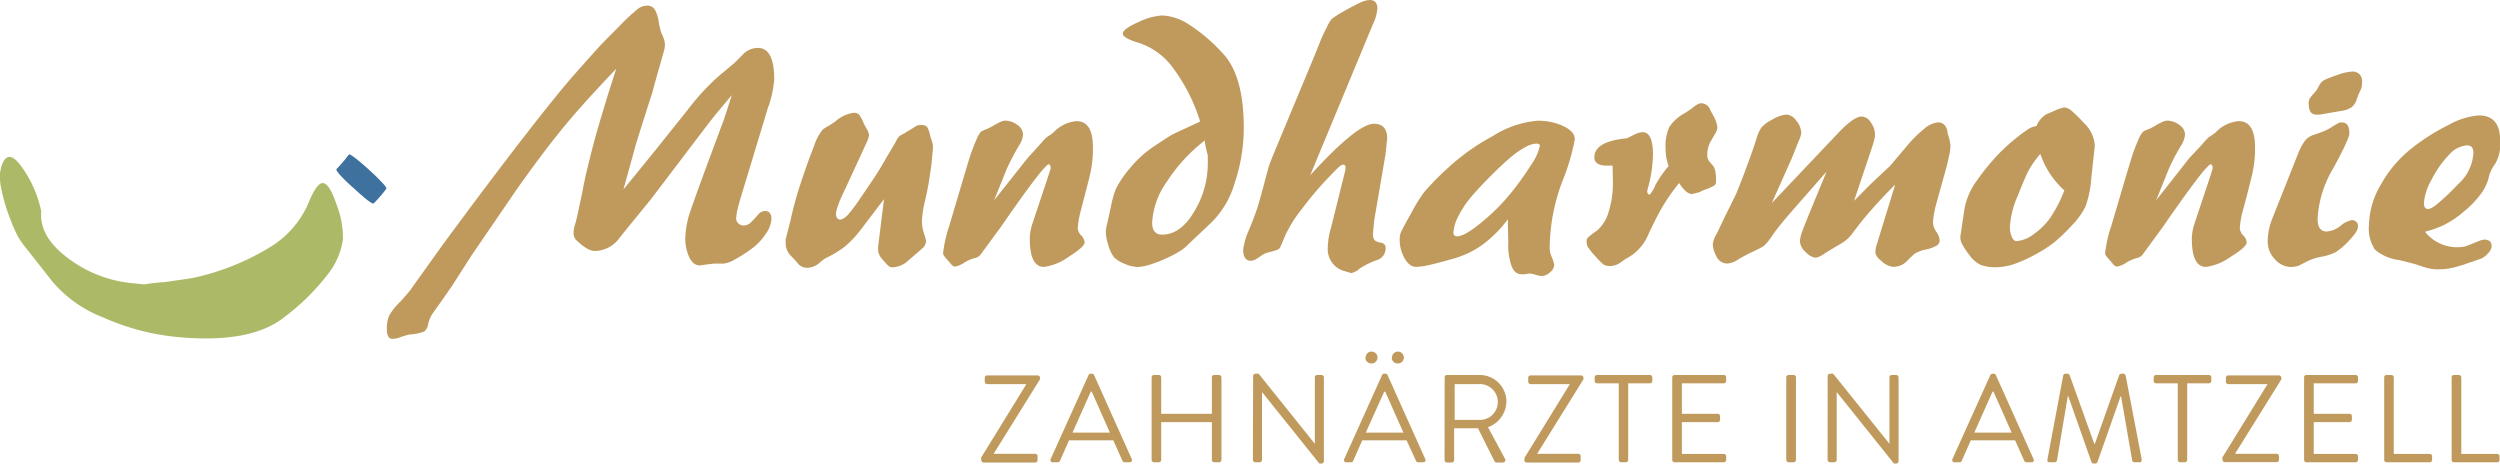 <svg viewBox="0 0 323.61 60" xmlns="http://www.w3.org/2000/svg"><g fill="#c09a5d"><path d="m61 33.12-2.48 3.88-1.52 2.18c-.55.76-.92 1.28-1.1 1.56a3.94 3.94 0 0 0 -.47 1.18 1.57 1.57 0 0 1 -.52 1 7.13 7.13 0 0 1 -2 .39l-1 .3a3.19 3.19 0 0 1 -1 .25c-.56.06-.83-.35-.83-1.24a4.07 4.07 0 0 1 .31-1.8 8.19 8.19 0 0 1 1.48-1.82l1.13-1.3 4.24-5.93q6-8.14 10.36-13.77t6.6-8.19c1.51-1.71 2.56-2.88 3.13-3.51s1.51-1.58 2.81-2.88a25.91 25.91 0 0 1 2.49-2.32 2 2 0 0 1 1.14-.37 1.1 1.1 0 0 1 1 .52 4.51 4.51 0 0 1 .49 1.51 11 11 0 0 0 .25 1.18c0 .14.15.41.32.82a2.94 2.94 0 0 1 .24 1 2.68 2.68 0 0 1 -.07.62c-.05.22-.24.88-.56 2s-.67 2.32-1 3.61c-.49 1.48-1.19 3.7-2.11 6.63l-1.63 5.91 4.22-5.19 4-5a30.8 30.8 0 0 1 4-4.39l2-1.68c.2-.16.59-.55 1.18-1.16a2.74 2.74 0 0 1 2-.91c1.42 0 2.12 1.37 2.12 4.09a13.84 13.84 0 0 1 -.83 3.71l-3.45 11.39q-.19.59-.42 1.5a7 7 0 0 0 -.22 1.31.8.8 0 0 0 .25.69 1 1 0 0 0 .69.3 1.34 1.34 0 0 0 1-.45c.3-.29.59-.61.87-.93a1.2 1.2 0 0 1 .91-.5c.56 0 .84.36.84 1.09a3.76 3.76 0 0 1 -.74 1.87 7.3 7.3 0 0 1 -1.85 1.95 18.41 18.41 0 0 1 -2.12 1.35 3.8 3.8 0 0 1 -1.45.55h-.6-.69l-.83.1-1 .14c-.53 0-1-.34-1.33-1a5.75 5.75 0 0 1 -.54-2.66 11.81 11.81 0 0 1 .74-3.6q.74-2.22 4.28-11.69l1-3.1-2.1 2.51c-.21.26-.83 1.05-1.84 2.37l-6.53 8.6-2.56 3.14-1.48 1.82a4 4 0 0 1 -3.28 1.74 2.2 2.2 0 0 1 -1-.35 5.45 5.45 0 0 1 -1.14-.88 1.27 1.27 0 0 1 -.55-1.09 3.11 3.11 0 0 1 .15-1q.15-.47.3-1.11l.69-3.25c.19-1.09.49-2.43.88-4s.77-3 1.11-4.17.7-2.36 1.06-3.55.81-2.58 1.33-4.19q-4.29 4.49-6.8 7.54t-5.97 7.91z"/><path d="m114.43 25.78-2.81 3.69a14.71 14.71 0 0 1 -2.1 2.32 12.78 12.78 0 0 1 -2.43 1.52 4.43 4.43 0 0 0 -1 .7 2.47 2.47 0 0 1 -1.53.65 1.53 1.53 0 0 1 -1.28-.55l-.15-.2-.64-.69a2.31 2.31 0 0 1 -.79-1.63v-.59l.3-1.19.34-1.34a47.32 47.32 0 0 1 1.41-5.07c.61-1.84 1.16-3.35 1.65-4.56a6.13 6.13 0 0 1 1.11-2.08 5.58 5.58 0 0 1 .76-.47l.3-.2.54-.35a4.42 4.42 0 0 1 2.42-1.14.94.94 0 0 1 .66.22 4.65 4.65 0 0 1 .62 1.16l.39.74a1 1 0 0 1 .2.4 1 1 0 0 0 .1.29 3 3 0 0 1 -.3 1l-3.35 7.25a9.16 9.16 0 0 0 -.44 1.15 3.11 3.11 0 0 0 -.2.92.79.79 0 0 0 .15.49.47.47 0 0 0 .39.2q.39 0 1-.6a26.07 26.07 0 0 0 1.75-2.36c.79-1.15 1.4-2.06 1.83-2.71s.92-1.48 1.48-2.47l1.08-1.82a3.32 3.32 0 0 1 .47-.77 2.8 2.8 0 0 1 .67-.42l1.47-.89a1 1 0 0 1 .69-.19 1.2 1.2 0 0 1 .77.17 3.38 3.38 0 0 1 .42 1.06l.05.25q.19.54.27.84a2.32 2.32 0 0 1 .07.59l-.2 2.22c-.16 1.08-.28 1.84-.34 2.26s-.23 1.24-.49 2.42a13 13 0 0 0 -.4 2.61 5.5 5.5 0 0 0 .4 2l.14.6a1.4 1.4 0 0 1 -.56 1c-.38.34-.94.83-1.68 1.45a3.22 3.22 0 0 1 -2 .94.94.94 0 0 1 -.61-.15 10.7 10.7 0 0 1 -.77-.84 2 2 0 0 1 -.59-1.13v-.59z"/><path d="m128.68 25.93 4.32-5.45 1.57-1.73c.37-.43.63-.72.79-.87a3.52 3.52 0 0 1 .6-.42l.19-.15.2-.15a4.67 4.67 0 0 1 3-1.48c1.41 0 2.12 1.12 2.12 3.37v.7a15.77 15.77 0 0 1 -.54 3.55l-1 3.87a12.05 12.05 0 0 0 -.42 2.36 1.48 1.48 0 0 0 .45.95 1.43 1.43 0 0 1 .44.89c0 .4-.7 1-2.09 1.89a7 7 0 0 1 -3.18 1.29c-1.22 0-1.83-1.22-1.83-3.65a6.34 6.34 0 0 1 .3-1.83l2-6c.13-.39.26-.81.4-1.23v-.3l-.2-.29c-.36-.07-2.44 2.62-6.21 8.08l-1.88 2.56-.69.94a1.31 1.31 0 0 1 -.89.59 4.93 4.93 0 0 0 -1.48.69 3.66 3.66 0 0 1 -1 .4c-.2 0-.41-.14-.64-.43s-.42-.5-.57-.66a2 2 0 0 1 -.29-.4.7.7 0 0 1 -.08-.2 17 17 0 0 1 .79-3.53l1.78-6c.56-1.88.92-3.08 1.11-3.6s.39-1.05.64-1.61a3.63 3.63 0 0 1 .56-1 2.65 2.65 0 0 1 .79-.37l.69-.35a8.75 8.75 0 0 1 1.09-.59 1.5 1.5 0 0 1 .59-.15 2.59 2.59 0 0 1 1.58.55 1.55 1.55 0 0 1 .74 1.24 3.16 3.16 0 0 1 -.55 1.47c-.36.61-.65 1.14-.88 1.59s-.45.89-.65 1.32z"/><path d="m155.35 15.73a23 23 0 0 0 -3.67-7.15 8.92 8.92 0 0 0 -4.17-3c-1.45-.43-2.17-.84-2.17-1.23s.66-.89 2-1.48a8.35 8.35 0 0 1 3.08-.87 6.83 6.83 0 0 1 3.11.94 21.26 21.26 0 0 1 4.61 3.82q2.86 2.85 2.86 9.8a22.25 22.25 0 0 1 -1.18 7.13 11.74 11.74 0 0 1 -3 5.1l-2.82 2.66a7.87 7.87 0 0 1 -1 .89 13.7 13.7 0 0 1 -1.7.94 16.41 16.41 0 0 1 -2.31.93 6 6 0 0 1 -1.75.35 4.47 4.47 0 0 1 -1.68-.42 3.89 3.89 0 0 1 -1.36-.84 4.5 4.5 0 0 1 -.71-1.48 6.07 6.07 0 0 1 -.35-1.85 6.48 6.48 0 0 1 .2-1.13c.13-.56.3-1.31.49-2.24a13.07 13.07 0 0 1 .62-2.17 13.32 13.32 0 0 1 1.7-2.52 14.43 14.43 0 0 1 3.35-3.05c1.32-.88 2.11-1.38 2.37-1.51zm.59 2.46a21.62 21.62 0 0 0 -4.88 5.3 10.16 10.16 0 0 0 -1.92 5.3c0 1.05.42 1.58 1.28 1.58q2.42 0 4.17-3a11.91 11.91 0 0 0 1.75-6.11v-1.15c-.17-.65-.34-1.29-.4-1.92z"/><path d="m177.73 3.1-8.13 19.58q6.1-6.66 8.23-6.66c1.15 0 1.73.63 1.73 1.88l-.2 2-1.48 8.63-.15 1.67a1.35 1.35 0 0 0 .2.89 1.65 1.65 0 0 0 .81.32c.41.08.62.3.62.67a1.59 1.59 0 0 1 -1.16 1.6 10.25 10.25 0 0 0 -2.2 1.08 2.28 2.28 0 0 1 -1.09.59l-1.17-.35a2.93 2.93 0 0 1 -1.87-2.9 9.9 9.9 0 0 1 .46-2.76l1.79-7.21.06-.49a.4.4 0 0 0 -.15-.29.2.2 0 0 1 -.14-.05 1 1 0 0 0 -.55.29c-.22.2-.8.78-1.72 1.75a44.05 44.05 0 0 0 -3.06 3.66 17.17 17.17 0 0 0 -2.19 3.47c-.35.84-.57 1.36-.67 1.56s-.37.35-.84.46l-1 .27a4.12 4.12 0 0 0 -.76.45 4.43 4.43 0 0 1 -.72.44 1 1 0 0 1 -.46.1c-.66 0-1-.48-1-1.43a9.25 9.25 0 0 1 .81-2.69c.54-1.33.92-2.35 1.13-3.06s.47-1.62.76-2.73.5-1.87.61-2.25.39-1.08.81-2.1l4.87-11.69c.36-.89.71-1.72 1-2.47s.63-1.39.89-1.9a4 4 0 0 1 .61-1 14.81 14.81 0 0 1 1.58-1c.9-.51 1.62-.88 2.16-1.13a3.31 3.31 0 0 1 1.14-.3c.66 0 1 .36 1 1.08a5.3 5.3 0 0 1 -.56 2.02z"/><path d="m195.19 29.38v-1a16.3 16.3 0 0 1 -3.36 3.35 11.94 11.94 0 0 1 -3.69 1.75q-2 .57-3.09.81a7.78 7.78 0 0 1 -1.8.25c-.52 0-1-.36-1.43-1.09a4.9 4.9 0 0 1 -.64-2.51 2.39 2.39 0 0 1 .27-1.11c.18-.34.42-.8.72-1.35l.64-1.14a19.81 19.81 0 0 1 1.53-2.46 34.22 34.22 0 0 1 3-3.06 28.14 28.14 0 0 1 5.86-4.19 12.89 12.89 0 0 1 5.77-2 7.64 7.64 0 0 1 3.43.71c1 .48 1.45 1.05 1.45 1.7a27.91 27.91 0 0 1 -1.62 5.45 25 25 0 0 0 -1.63 8.36 3.36 3.36 0 0 0 .12 1.06l.32.81.15.54a1.32 1.32 0 0 1 -.57 1 1.61 1.61 0 0 1 -1 .47 3.55 3.55 0 0 1 -1.08-.24l-.54-.09-.64.1h-.45q-.78 0-1.23-1a8.5 8.5 0 0 1 -.44-3.22zm3.64-10.79a3.15 3.15 0 0 0 -1.3.41 10.76 10.76 0 0 0 -1.83 1.24c-.67.54-1.58 1.38-2.71 2.51s-2 2.08-2.64 2.84a12.58 12.58 0 0 0 -1.58 2.41 5.2 5.2 0 0 0 -.63 2.09.44.44 0 0 0 .49.5c.62 0 1.64-.58 3.05-1.73a26 26 0 0 0 3.73-3.67 35.58 35.58 0 0 0 2.76-3.82 6.67 6.67 0 0 0 1.16-2.52c0-.16-.17-.26-.5-.26z"/><path d="m208.74 21.44h-.74q-1.62 0-1.62-1.08 0-2.07 4.24-2.46l.88-.45a2.68 2.68 0 0 1 1.14-.34c.88 0 1.33 1 1.33 2.91a17.77 17.77 0 0 1 -.74 4.63v.3l.25.29.24-.25a4.63 4.63 0 0 0 .55-1 12.92 12.92 0 0 1 1.72-2.48 9.68 9.68 0 0 1 -.3-1.14 7.25 7.25 0 0 1 -.09-1.18 5.89 5.89 0 0 1 .49-2.76 5.65 5.65 0 0 1 2.07-1.83l.74-.49a6.45 6.45 0 0 1 .89-.64 1 1 0 0 1 .49-.1 1.22 1.22 0 0 1 1.09.84l.34.64a4.46 4.46 0 0 1 .59 1.53 1.54 1.54 0 0 1 -.22.81c-.15.25-.36.62-.64 1.11a3.44 3.44 0 0 0 -.44 1.7 1.32 1.32 0 0 0 .25.88c.16.2.32.38.46.54a1.5 1.5 0 0 1 .32.72 6 6 0 0 1 .1 1.26.72.72 0 0 1 -.22.61 6 6 0 0 1 -1.31.57l-.64.3-.93.24c-.5 0-1.05-.47-1.68-1.43a25.86 25.86 0 0 0 -2.07 2.94c-.56.93-1.19 2.17-1.9 3.69a6.16 6.16 0 0 1 -2.93 3.18l-.64.45a2.46 2.46 0 0 1 -1.33.49 1.73 1.73 0 0 1 -.87-.17 8.1 8.1 0 0 1 -1.06-1.06 9.6 9.6 0 0 1 -1-1.21 1.64 1.64 0 0 1 -.17-.76.68.68 0 0 1 .15-.47 8.36 8.36 0 0 1 1.11-.86 4.78 4.78 0 0 0 1.55-2.37 12.16 12.16 0 0 0 .59-4z"/><path d="m229.35 26.28 8.93-9.42c1.18-1.18 2.08-1.78 2.71-1.78a1.51 1.51 0 0 1 1.18.77 2.75 2.75 0 0 1 .54 1.6 1.88 1.88 0 0 1 -.05.45 10.09 10.09 0 0 1 -.28 1l-2.38 7.1 1.48-1.5c.46-.48 1.52-1.49 3.16-3l2.11-2.5a16 16 0 0 1 2.34-2.34 3.22 3.22 0 0 1 1.76-.82c.75 0 1.18.5 1.28 1.48l.2.64.14.79a5.82 5.82 0 0 1 -.1 1.09c-.07.36-.19.88-.35 1.57l-1.39 5a12.46 12.46 0 0 0 -.42 2.33 2.27 2.27 0 0 0 .42 1.24 2.27 2.27 0 0 1 .41.89.81.81 0 0 1 -.27.87 4.29 4.29 0 0 1 -1.45.55 5 5 0 0 0 -1.41.5 11.26 11.26 0 0 0 -1.06 1 2.45 2.45 0 0 1 -1.82.75 2.61 2.61 0 0 1 -1.41-.68c-.57-.45-.86-.86-.86-1.22a3.19 3.19 0 0 1 .2-1.06l2.36-7.69q-1.77 1.77-3.13 3.33c-.9 1-1.65 2-2.24 2.76a4.89 4.89 0 0 1 -1.72 1.6l-1 .59-.89.54a4.55 4.55 0 0 1 -.84.5 1.46 1.46 0 0 1 -.49.15 2.12 2.12 0 0 1 -1.26-.72 2 2 0 0 1 -.76-1.41 4.52 4.52 0 0 1 .32-1.33c.21-.59.65-1.67 1.3-3.25l1.83-4.44-3.32 3.79q-1.58 1.79-2.31 2.67c-.49.6-1 1.24-1.48 1.94a6.39 6.39 0 0 1 -1.05 1.26c-.22.14-.88.48-2 1l-1.18.64a3 3 0 0 1 -1.47.6 1.52 1.52 0 0 1 -1.45-.94 3.51 3.51 0 0 1 -.47-1.53 3.29 3.29 0 0 1 .54-1.43l1-2.12.69-1.38c.26-.49.49-1 .69-1.4s.47-1.14.84-2.07.71-1.89 1.06-2.84.62-1.77.83-2.44a5.76 5.76 0 0 1 .62-1.43 4.78 4.78 0 0 1 1.45-1.06 4.17 4.17 0 0 1 1.85-.64 1.72 1.72 0 0 1 1.24.79 2.59 2.59 0 0 1 .64 1.63 3.16 3.16 0 0 1 -.27.86c-.19.44-.47 1.17-.87 2.19z"/><path d="m263.61 16.32a3 3 0 0 1 1.29-1.53l1.57-.69.74-.2a1.84 1.84 0 0 1 .87.37 24.07 24.07 0 0 1 1.75 1.73 4.3 4.3 0 0 1 1.33 2.86l-.45 4.14a13.78 13.78 0 0 1 -.76 3.75 9.92 9.92 0 0 1 -1.8 2.47 22.28 22.28 0 0 1 -2.27 2.17 17 17 0 0 1 -2.36 1.52 17.74 17.74 0 0 1 -2.72 1.24 7.38 7.38 0 0 1 -2.36.44 5.43 5.43 0 0 1 -2.1-.32 4 4 0 0 1 -1.43-1.27 10.33 10.33 0 0 1 -.93-1.41 2 2 0 0 1 -.23-.93l.25-1.68.25-1.68a8.73 8.73 0 0 1 1.7-4 29.23 29.23 0 0 1 2.69-3.3 24.47 24.47 0 0 1 2.48-2.24 16.49 16.49 0 0 1 1.61-1.16 2.71 2.71 0 0 1 .88-.28zm.5 3.6a12.69 12.69 0 0 0 -1.48 2.08c-.33.61-.81 1.74-1.46 3.38a11.63 11.63 0 0 0 -1 4 3 3 0 0 0 .25 1.28c.16.37.36.55.59.55a4.16 4.16 0 0 0 2.29-.94 8.68 8.68 0 0 0 2.17-2.19 18.26 18.26 0 0 0 1.75-3.43 11.12 11.12 0 0 1 -3.11-4.73z"/><path d="m279.1 25.93 4.28-5.45 1.62-1.73a10.92 10.92 0 0 1 .79-.87 3.43 3.43 0 0 1 .59-.42l.2-.15.2-.15a4.65 4.65 0 0 1 3-1.48c1.41 0 2.12 1.12 2.12 3.37v.7a15.89 15.89 0 0 1 -.55 3.55q-.54 2.2-1 3.87a11.32 11.32 0 0 0 -.42 2.36 1.48 1.48 0 0 0 .45.95 1.43 1.43 0 0 1 .44.89q0 .6-2.1 1.89a7 7 0 0 1 -3.18 1.29c-1.21 0-1.82-1.22-1.82-3.65a6.34 6.34 0 0 1 .3-1.83l2-6c.13-.39.26-.81.39-1.23v-.3l-.19-.29q-.56-.11-6.22 8.08l-1.87 2.56-.69.94a1.33 1.33 0 0 1 -.89.59 4.93 4.93 0 0 0 -1.48.69 3.78 3.78 0 0 1 -1 .4c-.2 0-.41-.14-.64-.43s-.42-.5-.57-.66a2.13 2.13 0 0 1 -.3-.4.57.57 0 0 1 -.07-.2 16.29 16.29 0 0 1 .79-3.53l1.77-6q.84-2.82 1.11-3.6c.18-.51.4-1.05.64-1.61a3.83 3.83 0 0 1 .57-1 2.65 2.65 0 0 1 .79-.37l.69-.35a7.52 7.52 0 0 1 1.09-.59 1.46 1.46 0 0 1 .59-.15 2.55 2.55 0 0 1 1.57.55 1.53 1.53 0 0 1 .74 1.24 3.24 3.24 0 0 1 -.54 1.47c-.36.61-.66 1.14-.89 1.59s-.44.89-.64 1.32z"/><path d="m294.18 28.18 3.25-8.18a7.6 7.6 0 0 1 1-1.88 2.48 2.48 0 0 1 1.16-.69q.76-.26 1.23-.45a7.09 7.09 0 0 0 1.06-.57l.79-.47a1.05 1.05 0 0 1 .44-.1c.7 0 1 .48 1 1.43q0 .69-2.07 4.49a14.18 14.18 0 0 0 -2.04 6.54c0 1.11.39 1.67 1.18 1.67a3.2 3.2 0 0 0 1.78-.74 3.28 3.28 0 0 1 1.43-.73.74.74 0 0 1 .83.84c0 .43-.39 1-1.18 1.84a8.77 8.77 0 0 1 -1.75 1.49 7.24 7.24 0 0 1 -1.72.55 7.66 7.66 0 0 0 -1.63.47c-.31.15-.75.37-1.31.67a3.45 3.45 0 0 1 -1.08.2 2.79 2.79 0 0 1 -2.07-1 3.24 3.24 0 0 1 -.94-2.32 8.13 8.13 0 0 1 .64-3.06zm8.92-13.83-2.85.49h-.4c-.69 0-1-.48-1-1.43a1.49 1.49 0 0 1 .09-.59 4.3 4.3 0 0 1 .47-.62c.25-.28.4-.45.45-.52s.16-.27.34-.61a1.69 1.69 0 0 1 .79-.77c.35-.16.91-.37 1.7-.64a6.28 6.28 0 0 1 1.73-.39 1.2 1.2 0 0 1 1.33 1.38 2.68 2.68 0 0 1 -.05.64c0 .1-.17.41-.4.93l-.24.65a2.15 2.15 0 0 1 -.64 1 3 3 0 0 1 -1.32.48z"/><path d="m313.9 30a5.31 5.31 0 0 0 4 2 5.23 5.23 0 0 0 1.19-.1c.23-.07.88-.33 2-.79l.44-.1c.69 0 1 .3 1 .89a1.38 1.38 0 0 1 -.42.83 2.83 2.83 0 0 1 -.91.74l-2.47.84a16.12 16.12 0 0 1 -1.72.45 8.9 8.9 0 0 1 -1.33.1 5.34 5.34 0 0 1 -1.53-.18c-.4-.11-.94-.29-1.63-.52l-1.92-.49a5.92 5.92 0 0 1 -3.18-1.36 5 5 0 0 1 -.77-3.24 10.67 10.67 0 0 1 1.53-5.16 15.62 15.62 0 0 1 3.92-4.65 26.79 26.79 0 0 1 4.9-3.11 9.46 9.46 0 0 1 3.87-1.21q2.76 0 2.76 3.26a5.06 5.06 0 0 1 -.64 3 4.68 4.68 0 0 0 -.86 1.85 5.67 5.67 0 0 1 -1 2.05 12 12 0 0 1 -2.1 2.2 12.68 12.68 0 0 1 -2.59 1.78 13 13 0 0 1 -2.54.92zm5.52-11.19a3.47 3.47 0 0 0 -2.42 1.24 13.11 13.11 0 0 0 -2.24 3.2 7.4 7.4 0 0 0 -1 3c0 .53.17.8.5.8s.62-.17 1.18-.6a32.81 32.81 0 0 0 2.79-2.65 5.86 5.86 0 0 0 1.94-4c-.01-.65-.25-.97-.75-.97z"/><path d="m127 59.24 5.86-9.52h-5.08a.32.32 0 0 1 -.31-.31v-.52a.31.31 0 0 1 .31-.3h6.53a.31.31 0 0 1 .31.3v.21l-6 9.64h5.38a.31.31 0 0 1 .31.31v.51a.31.31 0 0 1 -.31.31h-6.68a.33.33 0 0 1 -.31-.31z"/><path d="m136 59.42 4.91-10.87a.31.31 0 0 1 .28-.18h.16a.3.3 0 0 1 .27.18l4.88 10.87a.28.28 0 0 1 -.28.42h-.64a.31.31 0 0 1 -.28-.18l-1.19-2.66h-5.73l-1.18 2.66a.3.3 0 0 1 -.28.18h-.64a.29.29 0 0 1 -.28-.42zm7.67-3.42c-.79-1.76-1.56-3.54-2.35-5.3h-.13l-2.36 5.3z"/><path d="m149.07 48.84a.31.31 0 0 1 .3-.3h.63a.3.3 0 0 1 .31.3v4.72h6.56v-4.72a.29.29 0 0 1 .3-.3h.63a.32.32 0 0 1 .31.3v10.69a.33.33 0 0 1 -.31.31h-.63a.3.3 0 0 1 -.3-.31v-4.89h-6.56v4.89a.31.31 0 0 1 -.31.31h-.63a.32.32 0 0 1 -.3-.31z"/><path d="m162.21 48.67a.31.31 0 0 1 .31-.3h.4l7.28 9.08v-8.61a.29.29 0 0 1 .3-.3h.57a.31.31 0 0 1 .3.3v10.87a.3.3 0 0 1 -.3.29h-.29l-7.42-9.25v8.78a.31.31 0 0 1 -.31.31h-.56a.33.33 0 0 1 -.31-.31z"/><path d="m174 59.42 4.9-10.87a.31.31 0 0 1 .28-.18h.16a.28.28 0 0 1 .27.18l4.88 10.87a.28.28 0 0 1 -.27.42h-.65a.3.3 0 0 1 -.27-.18l-1.23-2.66h-5.73l-1.18 2.66a.3.3 0 0 1 -.27.18h-.65a.28.28 0 0 1 -.24-.42zm2.77-13.13a.77.77 0 1 1 .76.76.76.76 0 0 1 -.79-.76zm4.9 9.71c-.8-1.76-1.57-3.54-2.36-5.3h-.13l-2.39 5.3zm-1.49-9.71a.77.77 0 1 1 .76.76.76.76 0 0 1 -.79-.76z"/><path d="m187 48.84a.3.3 0 0 1 .31-.3h4.18a3.46 3.46 0 0 1 3.51 3.46 3.61 3.61 0 0 1 -2.39 3.3l2.21 4.1a.31.31 0 0 1 -.27.47h-.83a.29.29 0 0 1 -.26-.15l-2.14-4.28h-3.09v4.12a.32.32 0 0 1 -.3.31h-.63a.31.31 0 0 1 -.31-.31zm4.41 5.51a2.32 2.32 0 1 0 0-4.63h-3.11v4.63z"/><path d="m197.35 59.24 5.86-9.52h-5.09a.32.32 0 0 1 -.3-.31v-.52a.31.31 0 0 1 .3-.3h6.54a.32.32 0 0 1 .31.3v.21l-6 9.64h5.33a.31.31 0 0 1 .31.31v.51a.31.31 0 0 1 -.31.31h-6.69a.32.32 0 0 1 -.3-.31z"/><path d="m209.54 49.62h-2.81a.31.31 0 0 1 -.31-.31v-.47a.3.3 0 0 1 .31-.3h6.84a.3.3 0 0 1 .31.3v.47a.31.31 0 0 1 -.31.31h-2.81v9.91a.32.32 0 0 1 -.3.31h-.62a.32.32 0 0 1 -.3-.31z"/><path d="m216.46 48.84a.3.3 0 0 1 .31-.3h6.36a.3.3 0 0 1 .31.3v.47a.31.31 0 0 1 -.31.31h-5.42v3.94h4.63a.32.32 0 0 1 .31.31v.46a.31.31 0 0 1 -.31.31h-4.63v4.12h5.42a.3.3 0 0 1 .31.3v.47a.31.31 0 0 1 -.31.31h-6.36a.31.31 0 0 1 -.31-.31z"/><path d="m231.22 48.84a.32.32 0 0 1 .31-.3h.65a.31.31 0 0 1 .3.3v10.69a.32.32 0 0 1 -.3.31h-.65a.33.33 0 0 1 -.31-.31z"/><path d="m236.58 48.67a.31.31 0 0 1 .31-.3h.4l7.29 9.08v-8.61a.3.3 0 0 1 .31-.3h.56a.32.32 0 0 1 .31.3v10.87a.31.31 0 0 1 -.31.29h-.29l-7.41-9.25v8.78a.31.31 0 0 1 -.3.31h-.57a.33.33 0 0 1 -.31-.31z"/><path d="m252.73 59.42 4.91-10.87a.31.31 0 0 1 .28-.18h.16a.3.3 0 0 1 .27.18l4.88 10.87a.28.28 0 0 1 -.28.42h-.64a.31.31 0 0 1 -.28-.18l-1.19-2.66h-5.73l-1.18 2.66a.31.31 0 0 1 -.28.18h-.65a.29.29 0 0 1 -.27-.42zm7.67-3.42c-.79-1.76-1.56-3.54-2.36-5.3h-.12l-2.36 5.3z"/><path d="m267.07 48.6a.31.31 0 0 1 .29-.23h.26a.35.35 0 0 1 .28.18l3.19 8.9h.08l3.15-8.9a.32.32 0 0 1 .28-.18h.25a.33.33 0 0 1 .3.23l2.08 10.85c0 .23-.05.39-.29.39h-.65a.32.32 0 0 1 -.29-.23l-1.44-8.31h-.06l-3 8.52a.33.33 0 0 1 -.28.18h-.22a.32.32 0 0 1 -.27-.18l-3-8.52h-.07l-1.4 8.31a.32.32 0 0 1 -.29.23h-.65c-.24 0-.34-.16-.29-.39z"/><path d="m281.9 49.62h-2.81a.31.31 0 0 1 -.31-.31v-.47a.3.3 0 0 1 .31-.3h6.84a.3.3 0 0 1 .31.3v.47a.31.31 0 0 1 -.31.31h-2.81v9.91a.32.32 0 0 1 -.3.31h-.62a.32.32 0 0 1 -.3-.31z"/><path d="m287.66 59.24 5.86-9.52h-5.09a.32.32 0 0 1 -.3-.31v-.52a.31.31 0 0 1 .3-.3h6.57a.32.32 0 0 1 .31.3v.21l-6 9.64h5.33a.31.31 0 0 1 .36.26v.51a.31.31 0 0 1 -.31.31h-6.69a.32.32 0 0 1 -.31-.31z"/><path d="m298.25 48.84a.3.3 0 0 1 .31-.3h6.36a.3.3 0 0 1 .31.3v.47a.31.31 0 0 1 -.31.31h-5.42v3.94h4.63a.32.32 0 0 1 .31.31v.46a.31.31 0 0 1 -.31.31h-4.63v4.12h5.42a.3.3 0 0 1 .31.3v.47a.31.31 0 0 1 -.31.31h-6.36a.31.31 0 0 1 -.31-.31z"/><path d="m308.62 48.84a.3.3 0 0 1 .31-.3h.63a.31.31 0 0 1 .3.3v9.92h4.65a.3.3 0 0 1 .31.3v.47a.31.31 0 0 1 -.31.31h-5.58a.31.31 0 0 1 -.31-.31z"/><path d="m317.35 48.84a.3.3 0 0 1 .31-.3h.63a.32.32 0 0 1 .31.3v9.92h4.65a.29.29 0 0 1 .3.3v.47a.3.3 0 0 1 -.3.31h-5.59a.31.31 0 0 1 -.31-.31z"/></g><path d="m46 24.11a16.13 16.13 0 0 0 1.6-1.88" fill="#3f719f"/><path d="m48.38 26.32a15.89 15.89 0 0 0 1.62-1.88c.11-.16-.52-.79-.55-.82a22.93 22.93 0 0 0 -1.66-1.62c-.13-.13-2.45-2.23-2.63-2a16.9 16.9 0 0 1 -1.6 1.88c-.25.27 2 2.3 2.19 2.45s2.37 2.24 2.63 2z" fill="#3f719f"/><path d="m24.86 36a31.87 31.87 0 0 0 10.29-4.13 12.4 12.4 0 0 0 4.67-5.34c.77-1.93 1.42-2.88 2-2.83s1.14 1 1.79 2.9a11.62 11.62 0 0 1 .78 4.4 9.42 9.42 0 0 1 -1.69 4.15 28.92 28.92 0 0 1 -5.83 5.85q-4.34 3.52-13.87 2.63a30.59 30.59 0 0 1 -9.64-2.54 16.19 16.19 0 0 1 -6.64-4.72l-3.3-4.2a10.38 10.38 0 0 1 -1.08-1.53 19.57 19.57 0 0 1 -1.08-2.46 23.35 23.35 0 0 1 -1-3.31 8.16 8.16 0 0 1 -.26-2.44s.43-3.93 2.63-1.07a15.1 15.1 0 0 1 2.71 6c-.2 2.22 1 4.25 3.54 6.11a16.29 16.29 0 0 0 8.17 3.18l1.63.16a26 26 0 0 1 2.69-.3" fill="#acba68"/></svg>